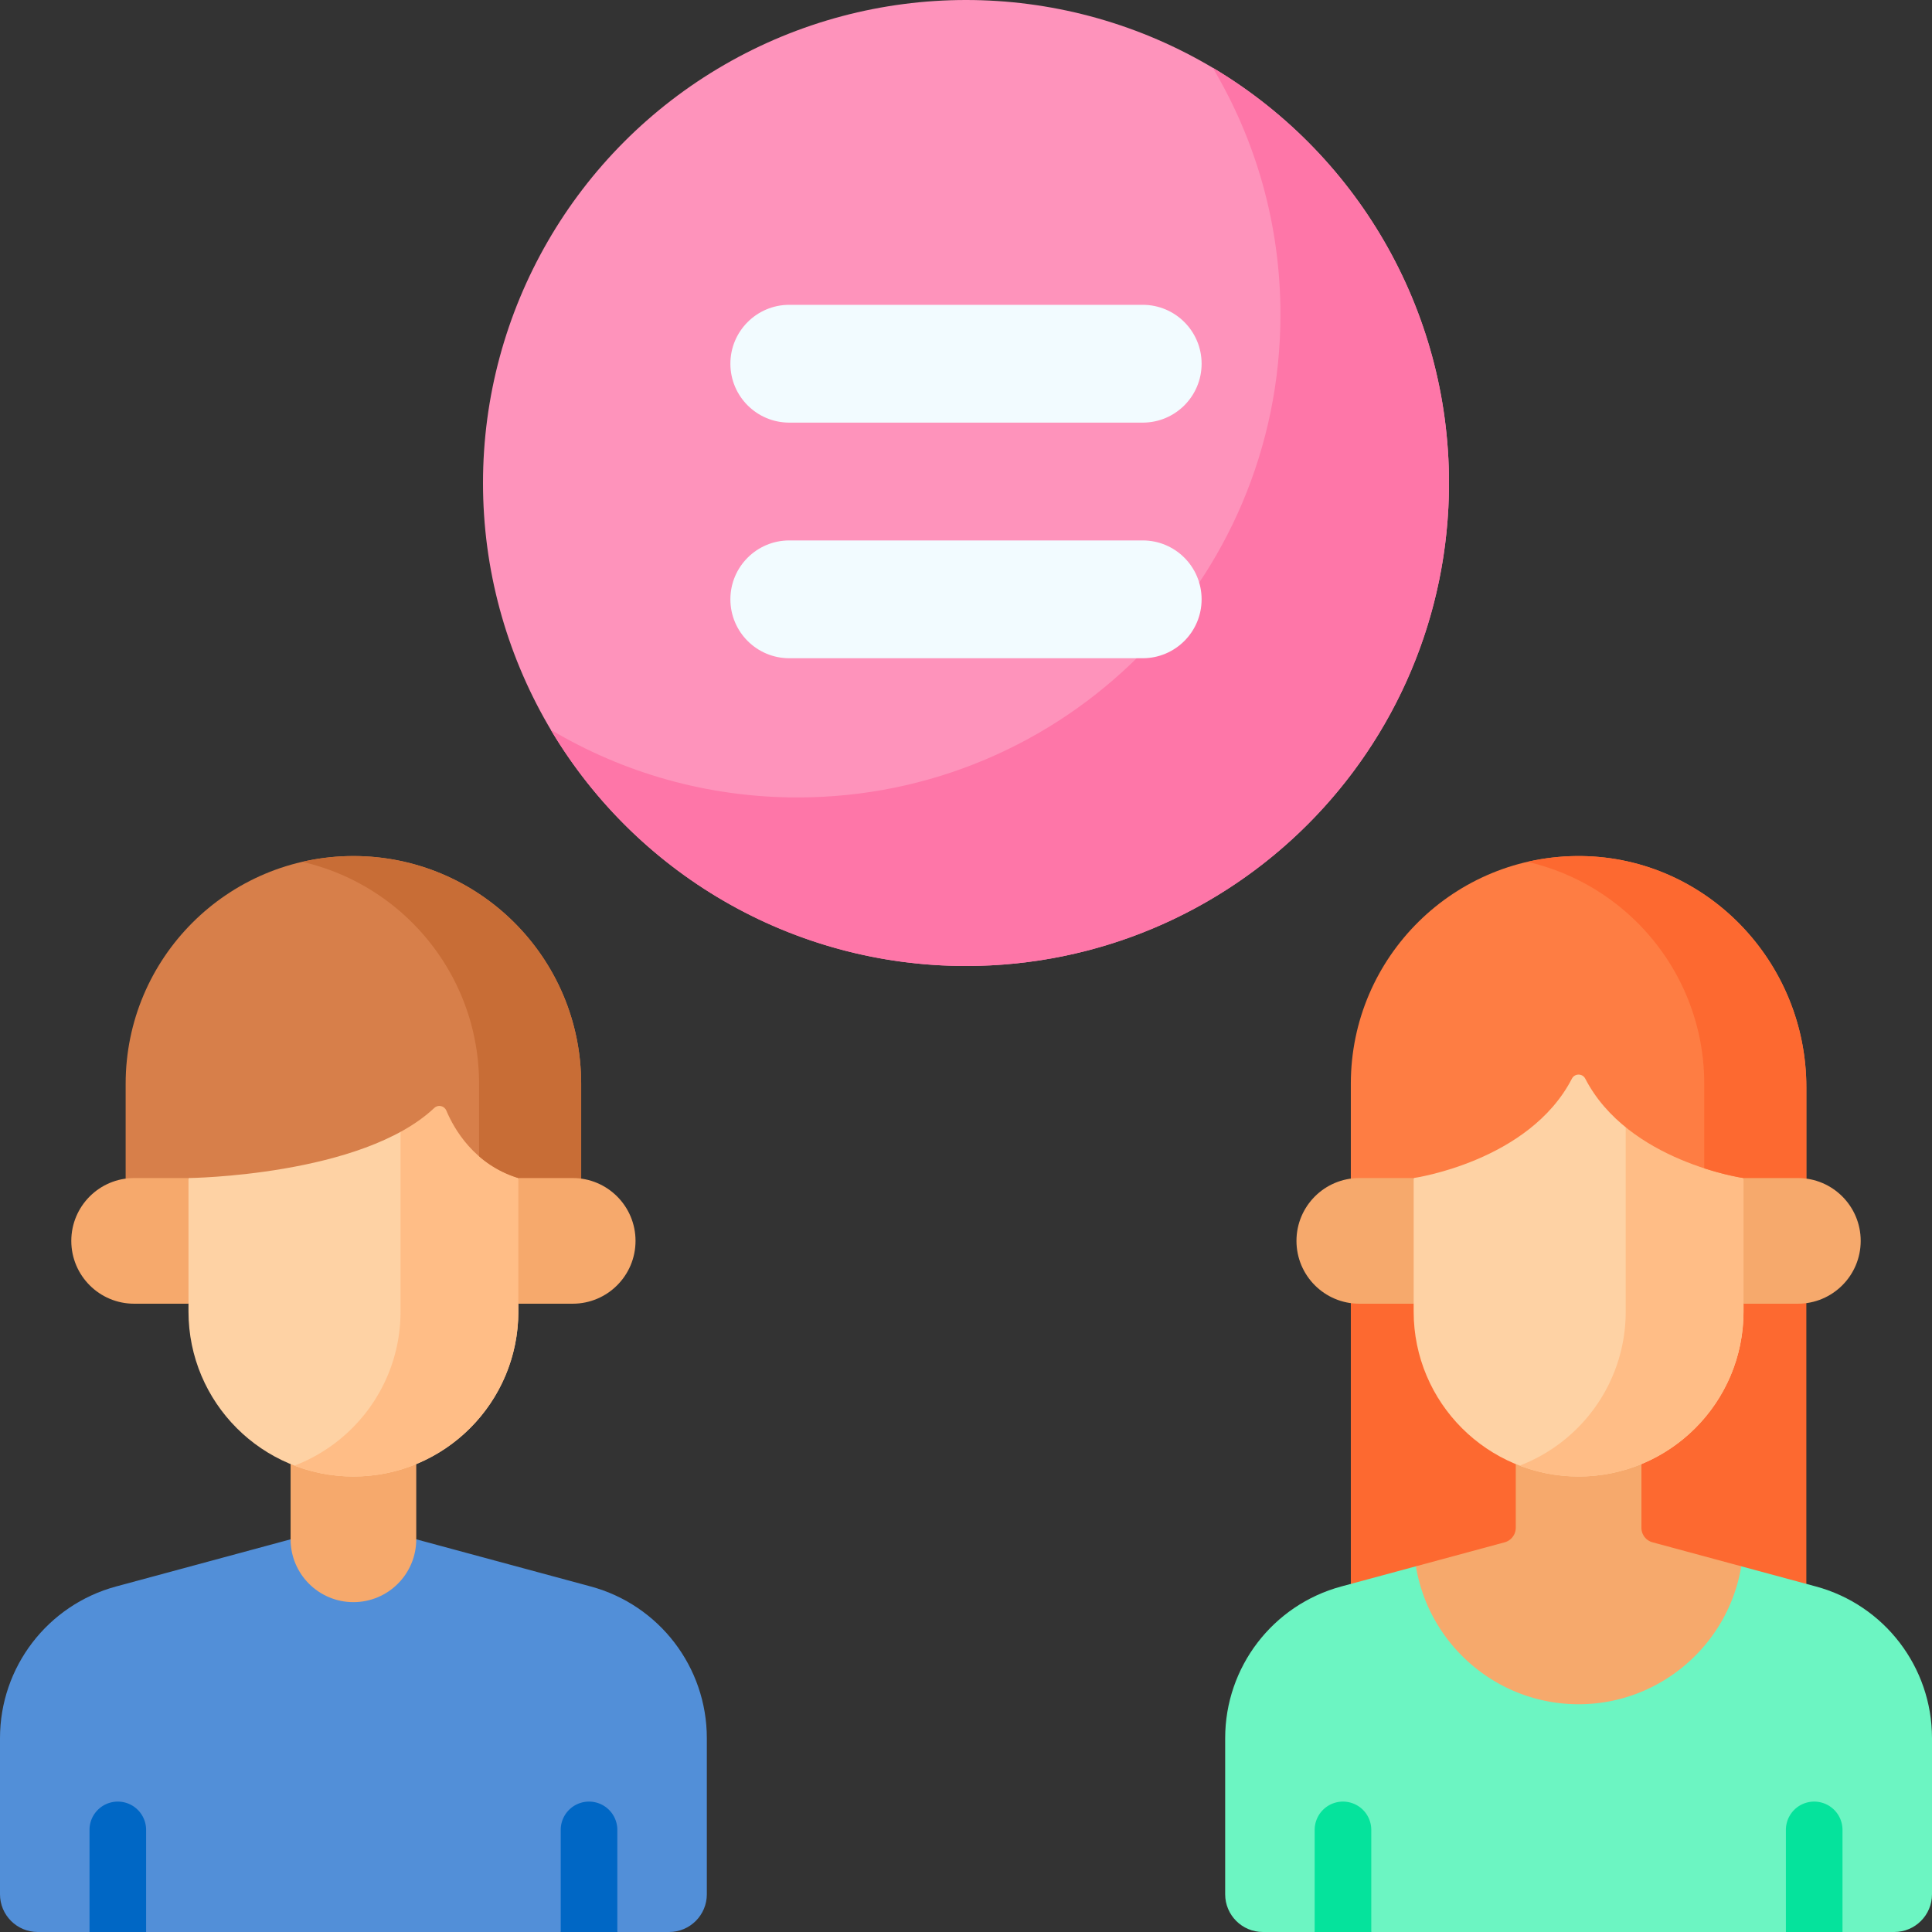 <svg xmlns="http://www.w3.org/2000/svg" version="1.1" xmlns:xlink="http://www.w3.org/1999/xlink" width="512" height="512" x="0" y="0" viewBox="0 0 512 512" style="enable-background:new 0 0 512 512" xml:space="preserve" class=""><rect x="0" y="0" width="512" height="512" fill="#333333" stroke="none"/><g><path fill="#528fd8" d="m156.552 420.433-46.243-12.498H77.008l-46.243 12.498C12.61 425.34 0 441.811 0 460.617V502c0 5.523 4.477 10 10 10h13.72l7.5-7.59 7.5 7.59h109.878l7.5-7.59 7.5 7.59h13.72c5.523 0 10-4.477 10-10v-41.383c-.001-18.806-12.611-35.277-30.766-40.184z" opacity="1" data-original="#528fd8"></path><path fill="#f6a96c" d="M93.659 424.585c-9.196 0-16.65-7.455-16.65-16.65v-27.057h33.301v27.057c-.001 9.196-7.456 16.65-16.651 16.65z" opacity="1" data-original="#f6a96c"></path><path fill="#fed2a4" d="M49.951 291.382v20.813l-8.968 16.65 8.968 16.65v2.081c0 24.139 19.568 43.707 43.707 43.707s43.707-19.568 43.707-43.707v-56.195H49.951z" opacity="1" data-original="#fed2a4"></path><path fill="#ffbd86" d="M106.146 291.382v56.195c0 18.637-11.67 34.541-28.098 40.826a43.59 43.59 0 0 0 15.61 2.882c24.139 0 43.707-19.568 43.707-43.707v-2.081l7.231-16.65-7.231-16.65v-20.813h-31.219z" opacity="1" data-original="#ffbd86"></path><path fill="#d77f4a" d="M33.301 328.846h11.248l5.402-16.65s45.995-.511 65.145-18.584c1.007-.95 2.651-.58 3.187.697 2.03 4.829 7.378 14.29 19.083 17.887l7.231 16.65h9.419V287.22c0-33.335-27.023-60.358-60.358-60.358-33.335 0-60.358 27.023-60.358 60.358v41.626z" opacity="1" data-original="#d77f4a"></path><path fill="#c86d36" d="M93.659 226.862c-4.654 0-9.177.544-13.529 1.541 26.818 6.144 46.829 30.135 46.829 58.817v19.209a28.56 28.56 0 0 0 10.407 5.766l3.477 16.65h13.174v-41.626c-.001-33.334-27.024-60.357-60.358-60.357z" opacity="1" data-original="#c86d36"></path><path fill="#f6a96c" d="M151.772 345.496h-14.407v-33.301h14.407c9.196 0 16.65 7.455 16.65 16.65.001 9.196-7.454 16.651-16.65 16.651zM35.545 345.496h14.407v-33.301H35.545c-9.196 0-16.65 7.455-16.65 16.65-.001 9.196 7.454 16.651 16.65 16.651z" opacity="1" data-original="#f6a96c"></path><path fill="#fd6930" d="M357.984 335.089h120.715v112.39H357.984z" opacity="1" data-original="#fd6930"></path><path fill="#6cf5c2" d="m481.235 420.433-19.781-5.346h-86.225l-19.781 5.346c-18.155 4.907-30.765 21.378-30.765 40.184V502c0 5.523 4.477 10 10 10h13.72l7.5-4.969 7.5 4.969H473.28l7.5-4.969 7.5 4.969H502c5.523 0 10-4.477 10-10v-41.383c0-18.806-12.61-35.277-30.765-40.184z" opacity="1" data-original="#6cf5c2"></path><path fill="#f6a96c" d="M434.992 404.872v-23.994h-33.301v23.994a4 4 0 0 1-2.956 3.861l-23.506 6.353c3.424 20.709 21.448 36.555 43.113 36.555s39.688-15.846 43.113-36.555l-23.506-6.353a3.998 3.998 0 0 1-2.957-3.861z" opacity="1" data-original="#f6a96c"></path><path fill="#fed2a4" d="M374.634 267.055v45.14l-9.248 16.65 9.248 16.65v2.081c0 24.139 19.568 43.707 43.707 43.707s43.707-19.568 43.707-43.707v-80.522h-87.414z" opacity="1" data-original="#fed2a4"></path><path fill="#ffbd86" d="M430.829 277.854v69.724c0 18.637-11.67 34.541-28.098 40.826a43.59 43.59 0 0 0 15.61 2.882c24.139 0 43.707-19.568 43.707-43.707v-2.081l11.879-16.65-11.879-16.65v-34.341h-31.219z" opacity="1" data-original="#ffbd86"></path><path fill="#fe7d43" d="M420.102 285.842c11.354 21.987 41.947 26.353 41.947 26.353l16.65 16.65v-40.726c0-33.172-26.387-60.822-59.556-61.252-33.702-.437-61.159 26.751-61.159 60.352v41.626l16.65-16.65s30.594-4.366 41.947-26.353c.731-1.416 2.79-1.416 3.521 0z" opacity="1" data-original="#fe7d43"></path><path fill="#fd6930" d="M419.143 226.867a60.553 60.553 0 0 0-14.329 1.536c26.818 6.144 46.829 30.135 46.829 58.817v22.392c6.042 1.959 10.406 2.583 10.406 2.583l16.65 16.65v-40.726c0-33.172-26.387-60.822-59.556-61.252z" opacity="1" data-original="#fd6930"></path><path fill="#f6a96c" d="M476.455 345.496h-14.407v-33.301h14.407c9.196 0 16.65 7.455 16.65 16.65.001 9.196-7.454 16.651-16.65 16.651zM360.228 345.496h14.407v-33.301h-14.407c-9.196 0-16.65 7.455-16.65 16.65-.001 9.196 7.454 16.651 16.65 16.651z" opacity="1" data-original="#f6a96c"></path><circle cx="256" cy="128" r="128" fill="#fe93bb" opacity="1" data-original="#fe93bb" class=""></circle><path fill="#fe76a8" d="M321.384 17.947c11.395 19.137 17.947 41.494 17.947 65.384 0 70.692-57.308 128-128 128-23.89 0-46.247-6.552-65.384-17.947C168.269 230.876 209.198 256 256 256c70.692 0 128-57.308 128-128 0-46.802-25.124-87.731-62.616-110.053z" opacity="1" data-original="#fe76a8"></path><path fill="#f2fbff" d="M302.829 111.999H209.17c-8.621 0-15.61-6.989-15.61-15.61 0-8.621 6.989-15.61 15.61-15.61h93.659c8.621 0 15.61 6.989 15.61 15.61 0 8.621-6.989 15.61-15.61 15.61zM302.829 174.438H209.17c-8.621 0-15.61-6.989-15.61-15.61 0-8.621 6.989-15.61 15.61-15.61h93.659c8.621 0 15.61 6.989 15.61 15.61 0 8.621-6.989 15.61-15.61 15.61z" opacity="1" data-original="#f2fbff"></path><g fill="#0067c5"><path d="M31.22 477.443a7.499 7.499 0 0 0-7.5 7.5V512h15v-27.057a7.5 7.5 0 0 0-7.5-7.5zM156.098 477.443a7.499 7.499 0 0 0-7.5 7.5V512h15v-27.057a7.5 7.5 0 0 0-7.5-7.5z" fill="#0067c5" opacity="1" data-original="#0067c5"></path></g><g fill="#05e39c"><path d="M355.902 477.443a7.499 7.499 0 0 0-7.5 7.5V512h15v-27.057a7.5 7.5 0 0 0-7.5-7.5zM480.78 477.443a7.499 7.499 0 0 0-7.5 7.5V512h15v-27.057a7.5 7.5 0 0 0-7.5-7.5z" fill="#05e39c" opacity="1" data-original="#05e39c"></path></g></g></svg>